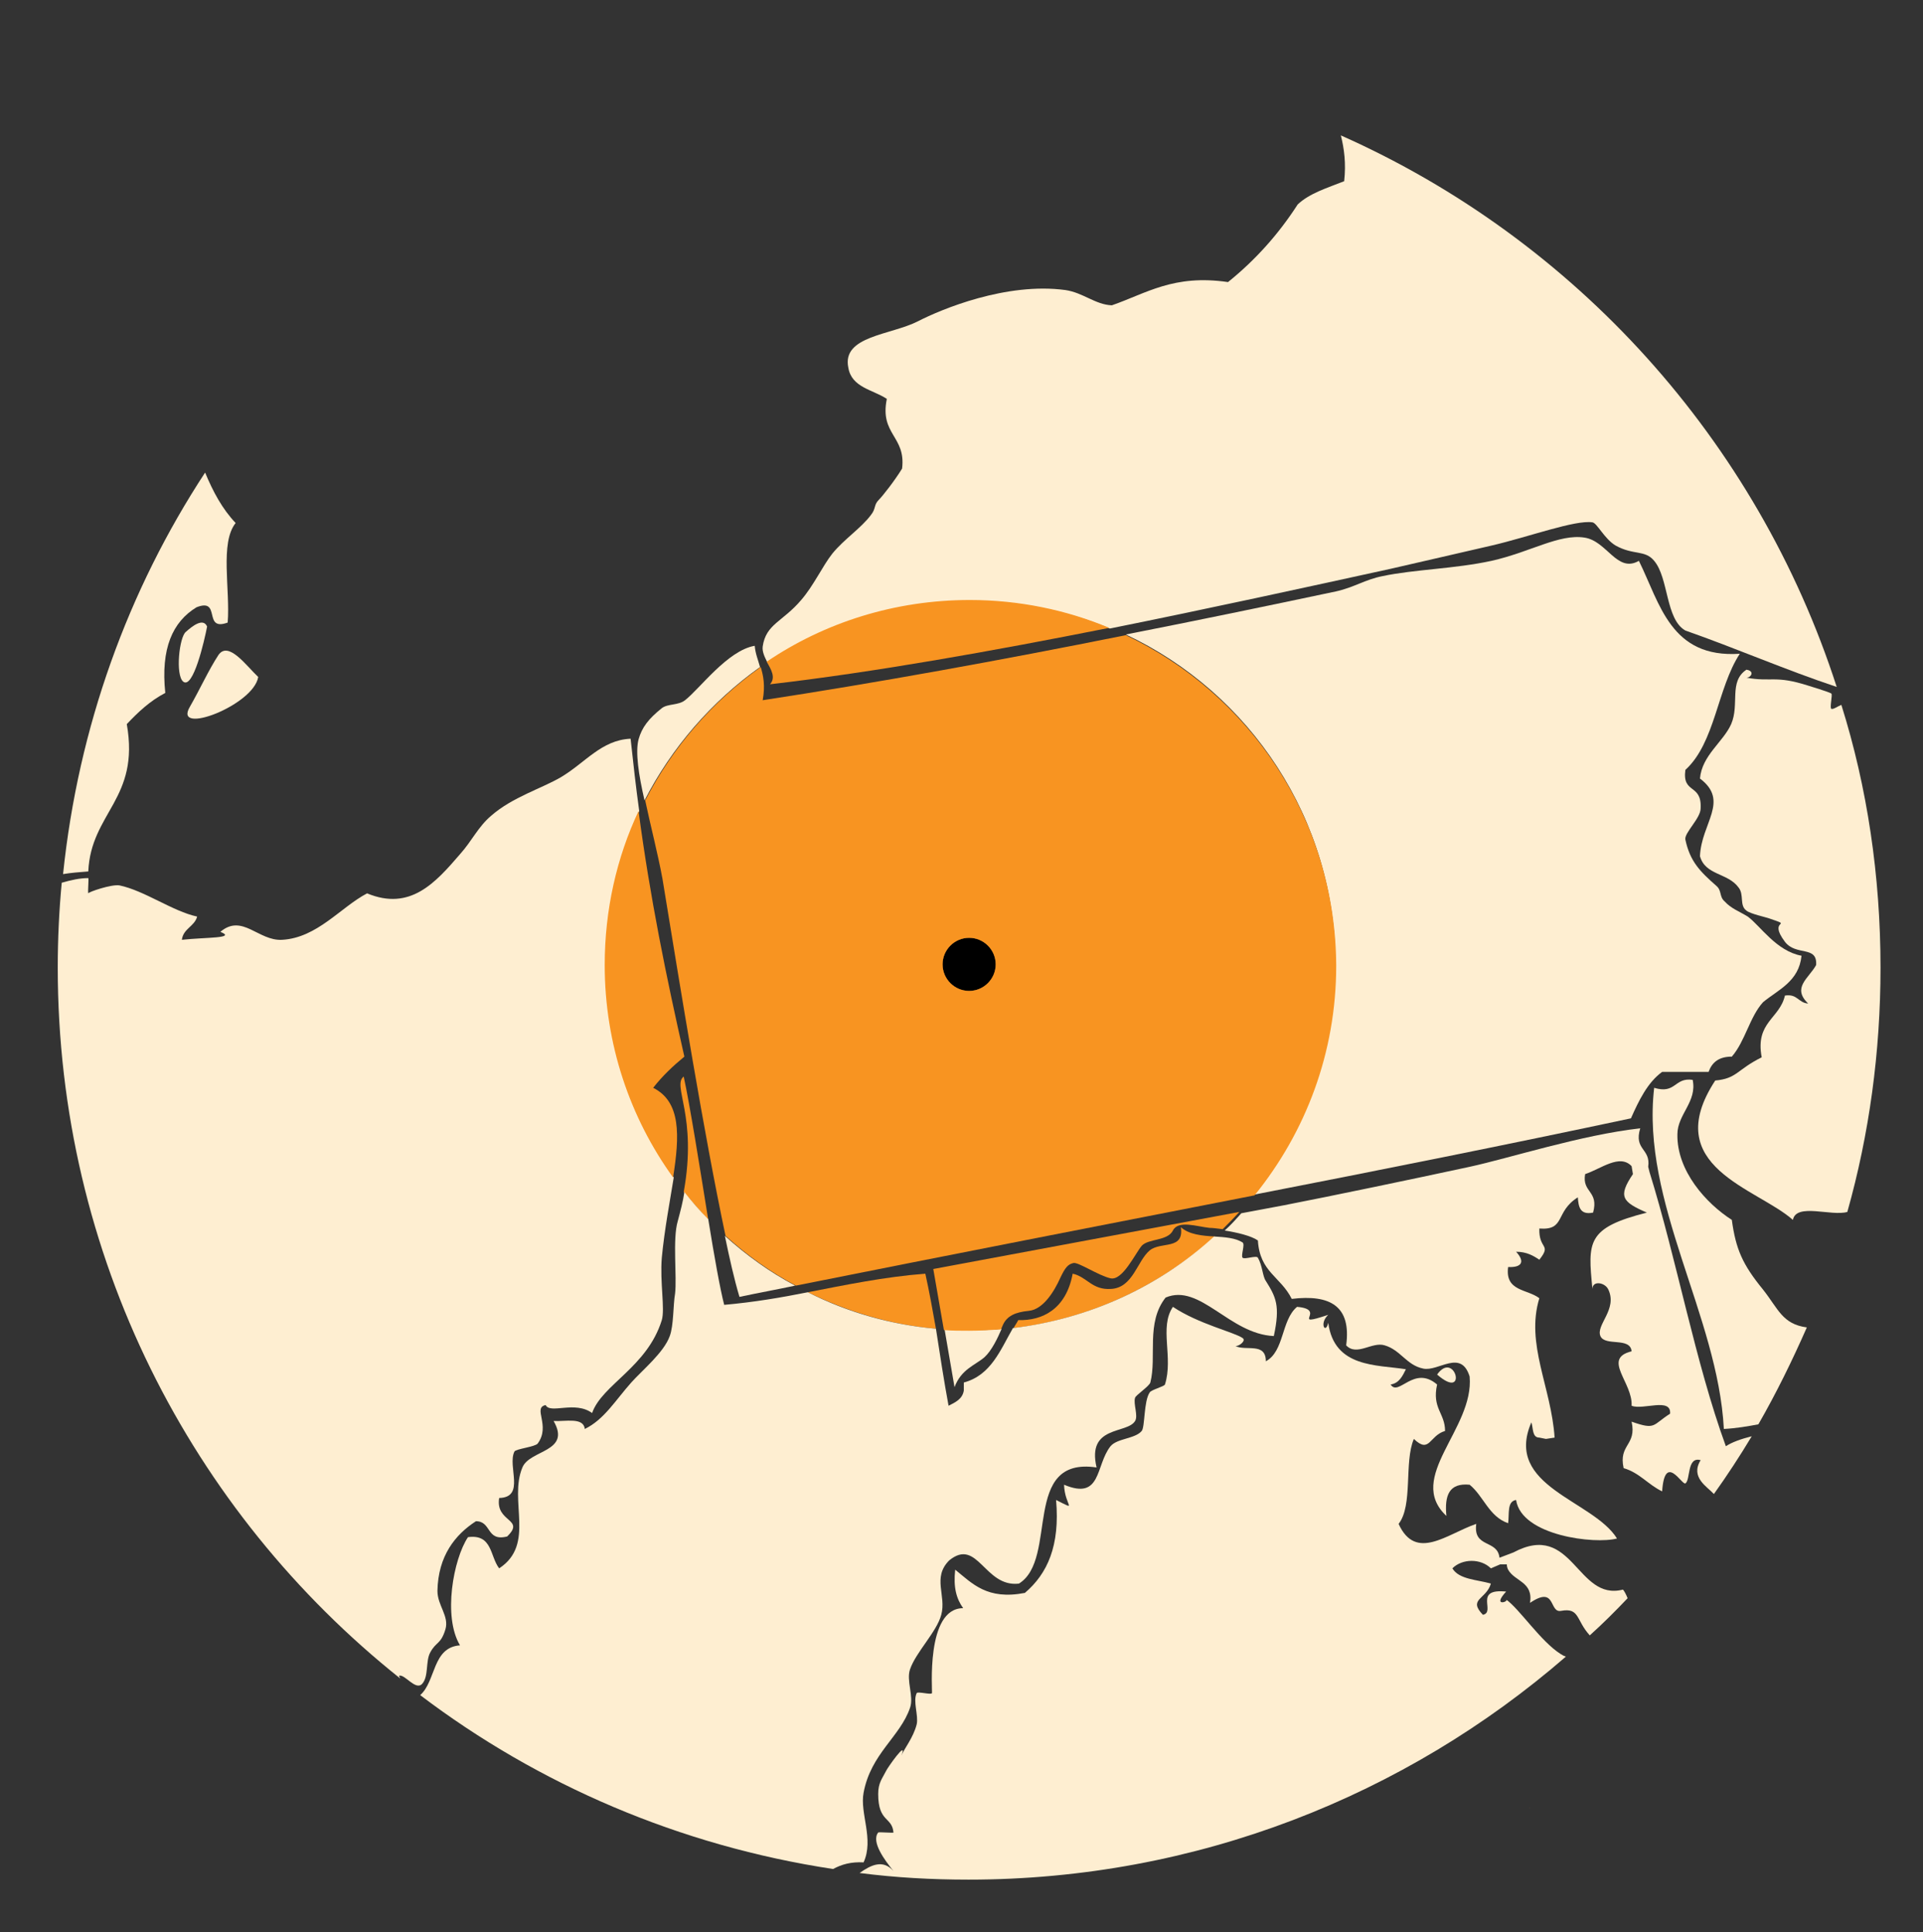 <?xml version="1.0" encoding="utf-8"?>
<!-- Generator: Adobe Illustrator 25.3.1, SVG Export Plug-In . SVG Version: 6.00 Build 0)  -->
<svg version="1.1" id="Layer_1" xmlns="http://www.w3.org/2000/svg" xmlns:xlink="http://www.w3.org/1999/xlink" x="0px" y="0px"
	 viewBox="0 0 289.7 291.1" style="enable-background:new 0 0 289.7 291.1;" xml:space="preserve">
<rect x="0" y="0" width="289.7" height="291.1" fill="#333333" stroke="none"/>
<style type="text/css">
	.st0{fill:none;}
	.st1{fill-rule:evenodd;clip-rule:evenodd;fill:#959595;}
	.st2{fill:#FEEED1;}
	.st3{fill:#F89421;}
	.st4{fill-rule:evenodd;clip-rule:evenodd;fill:#FEEED1;}
</style>
<line class="st0" x1="292.4" y1="103.1" x2="291.2" y2="102.6"/>
<line class="st0" x1="291.2" y1="102.6" x2="290" y2="103.1"/>
<line class="st0" x1="227.2" y1="236.5" x2="227" y2="236.3"/>
<line class="st0" x1="227.6" y1="236.9" x2="227.2" y2="236.5"/>
<line class="st0" x1="248" y1="272.5" x2="248" y2="271.3"/>
<path class="st1" d="M247.4,177.3L247.4,177.3z"/>
<path class="st1" d="M247.4,177.3L247.4,177.3z"/>
<path class="st2" d="M114.5,100.5c-7.3,5.2-13.3,12.1-17.4,20.1c-0.9-3.9-1.4-7.3-0.9-9.2c0.5-1.8,1.5-3.1,3.5-4.7
	c0.9-0.7,2.5-0.4,3.5-1.2c2.2-1.7,6.4-7.5,10.5-8.2C113.8,98.5,114.2,99.4,114.5,100.5z"/>
<path class="st2" d="M109.2,186.2c3.2,2.9,6.8,5.5,10.6,7.5c-2.8,0.6-5.6,1.1-8.4,1.7C110.6,192.7,109.9,189.6,109.2,186.2z"/>
<circle class="st3" cx="146" cy="145.3" r="4"/>
<path class="st3" d="M279.5,183.1"/>
<path class="st3" d="M278.4,183.7"/>
<path class="st4" d="M216.5,207.1C219.2,203.3,221.2,211.2,216.5,207.1L216.5,207.1z"/>
<path class="st2" d="M150.9,200.2c-0.6,1.4-1.5,3.3-2.6,4.3c-1.4,1.2-3.5,1.8-4.5,4.5l-1.5-8.7c1.3,0.1,2.5,0.1,3.8,0.1
	C147.8,200.4,149.4,200.4,150.9,200.2z"/>
<polygon class="st3" points="234,216.4 231.7,216.4 232.8,215.9 "/>
<path class="st3" d="M103,179.6c2.1-11.5-1.8-16,0-17.4c0.9,4.1,2.4,13.5,3.7,21.6C105.4,182.4,104.2,181,103,179.6z"/>
<path class="st3" d="M141,200.2c-6.9-0.6-13.4-2.6-19.3-5.5c5.7-1.1,11.4-2.3,17.7-2.8C140,194.6,140.5,197.4,141,200.2z"/>
<path class="st3" d="M183,186.3c-8.2,7.4-18.7,12.4-30.3,13.8c0.2-0.4,0.5-0.8,0.7-1.2c3.6,0.1,7.2-1.6,8.2-7
	c2.2,0.5,2.9,2.5,5.8,2.3c3.3-0.2,3.9-4.2,5.8-5.8c1.7-1.4,5.2,0,4.7-3.5C179.1,186,181.1,186.2,183,186.3z"/>
<path class="st2" d="M27.6,102.7c1.5,1.2,3.2-6.2,3.6-8.3c-0.6-1.4-2.3,0-3.2,0.8C27,96,26.4,101.7,27.6,102.7z"/>
<path class="st2" d="M32.9,98.7c1.5-2.2,4.2,1.6,6,3.3c-0.7,4.3-12.9,8.9-10.3,4.5C30.2,103.7,31.4,101,32.9,98.7z"/>
<path class="st2" d="M99.7,198.9c-2.2,7.1-9,9.7-10.5,14c-2.6-1.9-6.3,0.2-7-1.2c-2,0.4,0.8,3.1-1.2,5.8c-0.4,0.5-3.3,0.8-3.5,1.2
	c-1.1,2.2,1.7,6.9-2.3,7c-0.6,3.7,4,3.1,1.2,5.8c-3.2,0.8-2.3-2.3-4.7-2.3c-3.1,2-5.7,5.2-5.8,10.5c0,2.2,1.8,3.8,1.2,5.8
	c-0.7,2.3-1.4,1.8-2.3,3.5c-0.7,1.3-0.2,3.6-1.2,4.7c-1,1.1-2.7-1.6-3.5-1.2c0,0,0.1,0.2,0.2,0.4C28.8,227.8,8.7,189.2,8.7,145.8
	c0-4.3,0.2-8.6,0.6-12.8c1.4-0.4,2.7-0.7,4-0.7c0.1,0-0.1,2.1,0,2.3c0-0.2,3.5-1.4,4.7-1.2c3.8,0.8,8,3.9,11.7,4.7
	c-0.4,1.5-2.1,1.8-2.3,3.5c3.6-0.4,8.3-0.2,5.8-1.2c3.3-2.8,5.7,1.4,9.3,1.2c5.3-0.3,8.8-4.9,12.8-7c6.5,2.7,10.3-1.6,14-5.9
	c1.8-2,2.7-4.1,4.7-5.8c3.2-2.8,7.6-4.1,10.5-5.8c3.7-2.2,6.1-5.6,10.5-5.8c0.4,3.7,0.8,7.3,1.3,10.9c-3.3,7-5.1,14.9-5.1,23.2
	c0,11.9,3.8,23,10.3,32c-0.6,3.7-1.4,7.9-1.8,12.1C99.4,193.2,100.2,197.2,99.7,198.9z"/>
<path class="st3" d="M230.5,272.5c-0.1-0.1-0.1-0.1,0-0.1C230.4,272.4,230.5,272.5,230.5,272.5z"/>
<path class="st0" d="M184.2,185.2c-0.4,0.4-0.8,0.8-1.2,1.1c-8.2,7.4-18.7,12.4-30.3,13.8c-0.6,0.1-1.2,0.1-1.7,0.2
	c0.1-0.3,0.2-0.5,0.3-0.7c0.6-1.4,1.8-1.9,3.9-2.1c2.1-0.2,3.9-3.1,4.7-4.9c0.8-1.8,1.2-2.1,2-2.3c0.8-0.2,3.9,2,5.6,2.3
	c1.8,0.4,3.7-3.7,4.7-4.9c1-1.2,3.9-0.8,4.7-2.3c0.8-1.5,3.5-0.6,5.5-0.4C182.8,185,183.5,185,184.2,185.2z"/>
<path class="st0" d="M109.2,186.2c-0.9-0.8-1.7-1.6-2.6-2.5c-1.3-1.3-2.5-2.7-3.6-4.1c-0.5-0.7-1.1-1.4-1.6-2.1
	c1-6.4,1.2-11.4-2.9-13.6c1.4-1.7,2.9-3.3,4.7-4.7c-2.7-11.9-5.1-24.1-6.9-37c0.3-0.6,0.5-1.1,0.8-1.7c0.8,3.8,1.9,8,2.6,11.8
	C102.5,149.4,105.9,170.6,109.2,186.2z"/>
<circle class="st0" cx="146" cy="145.3" r="4"/>
<path class="st0" d="M114.9,105.5c0.4-2.2,0.1-3.7-0.3-5c0.3-0.2,0.7-0.5,1.1-0.7c0.6,1.2,1.3,2.4,0.5,3.4c15.5-1.8,33.5-5,51.2-8.5
	c0.8,0.3,1.6,0.7,2.4,1C150.7,99.4,131.9,102.9,114.9,105.5z"/>
<path class="st0" d="M186.7,182.6l-46,8.5l1.6,9.2c-0.5,0-0.9-0.1-1.4-0.1c-6.9-0.6-13.4-2.6-19.3-5.5c-0.6-0.3-1.2-0.6-1.8-1
	c23-4.6,46.1-9.1,69.1-13.6C188.2,180.9,187.5,181.8,186.7,182.6z"/>
<circle cx="146" cy="145.3" r="4"/>
<path class="st2" d="M34.3,93.8c-3.8,1.4-0.9-3.8-4.7-2.3c-3.6,2.2-5.4,6.2-4.7,12.9c-2.3,1.2-4.1,2.9-5.8,4.7
	c2,11.3-5.4,13.3-5.8,22.2c-1.3,0.1-2.6,0.2-3.8,0.4c2.3-22.2,9.8-42.8,21.4-60.5c1.2,2.9,2.6,5.5,4.6,7.6
	C33.1,81.8,34.7,88.8,34.3,93.8z"/>
<path class="st2" d="M191.9,201.3c-6.7-0.3-11.1-8-16.3-5.8c-3,3.8-1.3,8.9-2.3,12.8c-0.2,0.6-2.2,1.9-2.3,2.3
	c-0.3,0.9,0.5,2.7,0,3.5c-1.2,2-7.3,0.6-5.8,7c-11.4-1.7-5.7,13.8-11.7,17.5c-5.2,0.6-6.2-7-10.5-3.5c-2.6,2.6-0.4,5.3-1.2,8.2
	c-0.7,2.6-3.8,5.6-4.7,8.2c-0.6,1.7,0.6,4.1,0,5.8c-1.5,4.4-5.9,6.9-7,12.8c-0.6,3.1,1.6,7,0,10.5c-1.9-0.1-3.3,0.3-4.6,1
	c-23.1-3.5-44.4-12.7-62.2-26.2c2.4-2.1,1.8-7.2,6-7.5c-2.6-4.3-1-13,1.2-16.3c3.7-0.5,3.3,2.9,4.7,4.7c5.5-3.6,1.4-10.2,3.5-15.2
	c1.1-2.7,7.4-2.3,4.7-7c1.8,0.1,4.5-0.6,4.7,1.2c2.9-1.4,4.6-4.3,7-7c1.7-1.9,4.9-4.5,5.8-7c0.6-1.6,0.5-4.7,0.8-6.4
	c0.3-2.5-0.4-8.2,0.4-10.9c0.4-1.5,0.8-3,1-4.4c1.1,1.4,2.3,2.8,3.6,4.1c0.9,5.6,1.8,10.6,2.4,12.9c4.5-0.4,8.6-1.1,12.6-1.9
	c5.9,3,12.5,4.9,19.3,5.5c0.6,3.9,1.2,7.8,1.9,11.6c1-0.5,2.1-1,2.3-2.3v-1.2c4.1-1.1,5.5-4.9,7.4-8.2c11.6-1.4,22.1-6.3,30.3-13.8
	c1.6,0.1,3.2,0.2,4.3,0.9c0.4,0.3-0.3,2,0,2.3c0.3,0.3,2.1-0.4,2.3,0c0.7,1.2,0.7,2.8,1.2,3.5C192.2,195.4,192.9,196.7,191.9,201.3z
	"/>
<path class="st2" d="M245.2,240.8c-1.8,1.9-3.7,3.8-5.7,5.6c-2.1-2.3-1.5-4.2-4.3-3.7c-1.9,0.4-0.7-3.9-4.7-1.2
	c0.5-3.2-2.3-3.2-3.3-5c0,0,0,0,0,0c-0.1-0.2-0.2-0.5-0.2-0.8h-1l-1.4,0.6c-1.5-1.5-4.3-1.5-5.8,0c1,1.7,3.8,1.7,5.8,2.3
	c-0.7,2.4-3.5,2.3-1.2,4.7c2-0.4-1.5-4,3.5-3.5c-2.2,2.4,0.5,1.5,0,1.2c2,1.4,5.2,6.3,8.2,8.2c0.3,0.2,0.5,0.3,0.8,0.4
	c-24.1,20.9-55.6,33.6-90,33.6c-5.5,0-11-0.3-16.4-1c1.7-1.2,3.5-2.1,5.1-0.3c-1.3-1.6-3.4-4.4-2.3-5.8c0.1-0.1,2.3,0.1,2.3,0
	c-0.2-2.4-2.3-1.5-2.3-5.8c0-1.7,0.6-2.3,1.2-3.5c0.1-0.3,3.3-4.9,2.3-2.3c0.4-1,1.8-2.7,2.3-4.7c0.3-1.3-0.6-3.5,0-4.7
	c0.1-0.3,2.2,0.3,2.3,0c0.1-0.2-1-12.8,4.7-12.8c-1-1.4-1.5-3.1-1.2-5.8c2.6,2.1,4.8,4.6,10.5,3.5c3.4-2.9,5.3-7.1,4.7-14
	c3.4,1.7,1.3,0.9,1.2-2.3c5.7,2.4,4.7-2.9,7-5.8c1-1.2,3.7-1.1,4.7-2.3c0.5-0.6,0.3-4.5,1.2-5.8c0.2-0.4,2.2-0.9,2.3-1.2
	c1.3-4.1-0.9-8.6,1.2-11.7c3.9,2.6,9.2,3.8,10.5,4.7c0.6,0.4-0.6,1.3-1.1,1.2c1.6,0.8,4.6-0.6,4.6,2.3c2.8-1.5,2.3-6.2,4.7-8.2
	c4.7,0.4-1.3,3.2,4.7,1.2c-1.4,1.3-0.4,3,0,1.2c0.9,6.8,7.3,6.3,11.7,7c-0.5,1-1,2.1-2.3,2.3c1.2,1.9,3.5-3,7,0
	c-0.8,3.6,1.2,4.3,1.2,7c-2.4,0.7-2.3,3.5-4.7,1.2c-1.5,3.5-0.1,10-2.3,12.8c2.6,5.7,7.3,1.5,11.7,0c-0.5,3.7,3.2,2.3,3.5,5.1
	l2.1-0.8c9-4.8,9.5,7.4,16.5,5.6C244.7,239.7,245,240.3,245.2,240.8z"/>
<path class="st0" d="M239.5,246.4c-1.1,1.1-2.3,2.1-3.5,3.2c-0.3-0.1-0.6-0.3-0.8-0.4c-2.9-1.8-6.2-6.8-8.2-8.2
	c0.5,0.4-2.2,1.2,0-1.2c-5-0.5-1.5,3.1-3.5,3.5c-2.3-2.4,0.5-2.3,1.2-4.7c-2.1-0.7-4.9-0.6-5.8-2.3c1.5-1.5,4.3-1.5,5.8,0l1.4-0.6h1
	c0,0.3,0.1,0.6,0.2,0.8c0,0,0,0,0,0c0.9,1.8,3.8,1.8,3.3,5c4-2.7,2.7,1.5,4.7,1.2C238,242.2,237.4,244.1,239.5,246.4z"/>
<path class="st3" d="M186.7,182.6c-0.8,0.9-1.7,1.8-2.5,2.6c-0.8-0.1-1.5-0.2-2-0.2c-1.9-0.2-4.7-1.2-5.5,0.4
	c-0.8,1.6-3.7,1.2-4.7,2.3c-1,1.2-2.9,5.3-4.7,4.9c-1.8-0.4-4.9-2.5-5.6-2.3c-0.8,0.2-1.2,0.6-2,2.3c-0.8,1.8-2.5,4.7-4.7,4.9
	c-2.1,0.2-3.3,0.8-3.9,2.1c-0.1,0.2-0.2,0.5-0.3,0.7c-1.6,0.1-3.2,0.2-4.8,0.2c-1.3,0-2.6,0-3.8-0.1l-1.6-9.2L186.7,182.6z"/>
<path class="st0" d="M146,141.3c-2.2,0-4,1.8-4,4s1.8,4,4,4c2.2,0,4-1.8,4-4S148.2,141.3,146,141.3z M146,141.3c-2.2,0-4,1.8-4,4
	s1.8,4,4,4c2.2,0,4-1.8,4-4S148.2,141.3,146,141.3z M146,141.3c-2.2,0-4,1.8-4,4s1.8,4,4,4c2.2,0,4-1.8,4-4S148.2,141.3,146,141.3z
	 M146,141.3c-2.2,0-4,1.8-4,4s1.8,4,4,4c2.2,0,4-1.8,4-4S148.2,141.3,146,141.3z M146,141.3c-2.2,0-4,1.8-4,4s1.8,4,4,4
	c2.2,0,4-1.8,4-4S148.2,141.3,146,141.3z M146,141.3c-2.2,0-4,1.8-4,4s1.8,4,4,4c2.2,0,4-1.8,4-4S148.2,141.3,146,141.3z M146,141.3
	c-2.2,0-4,1.8-4,4s1.8,4,4,4c2.2,0,4-1.8,4-4S148.2,141.3,146,141.3z M146,141.3c-2.2,0-4,1.8-4,4s1.8,4,4,4c2.2,0,4-1.8,4-4
	S148.2,141.3,146,141.3z M146,141.3c-2.2,0-4,1.8-4,4s1.8,4,4,4c2.2,0,4-1.8,4-4S148.2,141.3,146,141.3z M146,141.3
	c-2.2,0-4,1.8-4,4s1.8,4,4,4c2.2,0,4-1.8,4-4S148.2,141.3,146,141.3z M146,141.3c-2.2,0-4,1.8-4,4s1.8,4,4,4c2.2,0,4-1.8,4-4
	S148.2,141.3,146,141.3z M146,141.3c-2.2,0-4,1.8-4,4s1.8,4,4,4c2.2,0,4-1.8,4-4S148.2,141.3,146,141.3z M146,141.3
	c-2.2,0-4,1.8-4,4s1.8,4,4,4c2.2,0,4-1.8,4-4S148.2,141.3,146,141.3z M146,141.3c-2.2,0-4,1.8-4,4s1.8,4,4,4c2.2,0,4-1.8,4-4
	S148.2,141.3,146,141.3z M270.2,183.7c-5.4-4.8-20.2-8-11.7-21c3.3-0.3,3.2-1.6,7-3.5c-1-5.3,2.7-5.8,3.5-9.3c1.9-0.3,2,1.1,3.5,1.2
	c-2.5-2.4,0.1-3.8,1.2-5.8c0.2-3-3-1.3-4.7-3.5c-2.7-3.6,1.5-2.2-2.3-3.5c-0.5-0.2-2.9-0.7-3.5-1.2c-1.1-0.8-0.3-2.4-1.2-3.5
	c-1.6-2.2-5-1.8-5.8-4.7c0.2-5,4.5-8.3,0-11.7c0.3-3.5,3.5-5.5,4.7-8.2c1.3-3-0.4-6.4,2.3-8.2c1.3,0.2,0.7,1.2,0,1.2
	c3.8,0.7,4.3-0.4,9.3,1.2c0,0,3.3,1,3.5,1.2c0.2,0.2-0.3,2.2,0,2.3c0.3,0.1,0.8-0.3,1.5-0.6c-0.3-0.9-0.5-1.7-0.8-2.6
	c-7.8-2.6-15.1-5.8-22.8-8.5c-3-1.7-2.5-7.9-4.7-10.5c-1.4-1.7-3.1-0.8-5.8-2.3c-1.7-1-2.8-3.4-3.5-3.5c-2.6-0.4-9.6,2.2-15.2,3.5
	c-4.8,1.1-10.8,2.5-15.2,3.5c-12.8,2.8-27.4,6-42.3,9c-17.7,3.5-35.6,6.7-51.2,8.5c0.9-1,0.2-2.2-0.5-3.4c-0.4-0.8-0.8-1.6-0.7-2.4
	c0.5-3.4,3-3.7,5.8-7c1.9-2.2,3.2-5.1,4.7-7c1.8-2.2,4.3-3.8,5.8-5.8c0.8-1,0.4-1.5,1.2-2.3c0.6-0.6,2.4-2.9,3.5-4.7
	c0.6-4.9-3.4-5.1-2.3-10.5c-2.1-1.4-5.3-1.7-5.8-4.7c-1-4.8,6.4-4.9,10.5-7c3.5-1.8,13.3-5.9,22.2-4.7c2.7,0.4,4.5,2.2,7,2.3
	c5.2-1.8,9.3-4.7,17.5-3.5c4.1-3.3,7.6-7.2,10.5-11.7c1.8-1.7,4.5-2.5,7-3.5c0.3-2.7,0-4.9-0.5-6.9c-17.1-7.6-36-11.9-56-11.9
	C97.7,8.5,55.3,33.4,30.8,71c1.2,2.9,2.6,5.5,4.6,7.6c-2.3,3.1-0.7,10.2-1.2,15.2c-3.8,1.4-0.9-3.8-4.7-2.3
	c-3.6,2.2-5.4,6.2-4.7,12.9c-2.3,1.2-4.1,2.9-5.8,4.7c2,11.3-5.4,13.3-5.8,22.2c-1.3,0.1-2.6,0.2-3.8,0.4c-0.1,0.5-0.1,1-0.2,1.5
	c1.4-0.4,2.7-0.7,4-0.7c0.1,0-0.1,2.1,0,2.3c0-0.2,3.5-1.4,4.7-1.2c3.8,0.8,8,3.9,11.7,4.7c-0.4,1.5-2.1,1.8-2.3,3.5
	c3.6-0.4,8.3-0.2,5.8-1.2c3.3-2.8,5.7,1.4,9.3,1.2c5.3-0.3,8.8-4.9,12.8-7c6.5,2.7,10.3-1.6,14-5.9c1.8-2,2.7-4.1,4.7-5.8
	c3.2-2.8,7.6-4.1,10.5-5.8c3.7-2.2,6.1-5.6,10.5-5.8c0.4,3.7,0.8,7.3,1.3,10.9c1.7,12.9,4.2,25.1,6.9,37c-1.7,1.4-3.3,2.9-4.7,4.7
	c4.1,2.2,3.9,7.2,2.9,13.6c-0.6,3.7-1.4,7.9-1.8,12.1c-0.3,3.7,0.5,7.6,0,9.3c-2.2,7.1-9,9.7-10.5,14c-2.6-1.9-6.3,0.2-7-1.2
	c-2,0.4,0.8,3.1-1.2,5.8c-0.4,0.5-3.3,0.8-3.5,1.2c-1.1,2.2,1.7,6.9-2.3,7c-0.6,3.7,4,3.1,1.2,5.8c-3.2,0.8-2.3-2.3-4.7-2.3
	c-3.1,2-5.7,5.2-5.8,10.5c0,2.2,1.8,3.8,1.2,5.8c-0.7,2.3-1.4,1.8-2.3,3.5c-0.7,1.3-0.2,3.6-1.2,4.7c-1,1.1-2.7-1.6-3.5-1.2
	c0,0,0.1,0.2,0.2,0.4c1,0.8,2.1,1.6,3.1,2.4c2.4-2.1,1.8-7.2,6-7.5c-2.6-4.3-1-13,1.2-16.3c3.7-0.5,3.3,2.9,4.7,4.7
	c5.5-3.6,1.4-10.2,3.5-15.2c1.1-2.7,7.4-2.3,4.7-7c1.8,0.1,4.5-0.6,4.7,1.2c2.9-1.4,4.6-4.3,7-7c1.7-1.9,4.9-4.5,5.8-7
	c0.6-1.6,0.5-4.7,0.8-6.4c0.3-2.5-0.4-8.2,0.4-10.9c0.4-1.5,0.8-3,1-4.4c1.1,1.4,2.3,2.8,3.6,4.1c0.9,5.6,1.8,10.6,2.4,12.9
	c4.5-0.4,8.6-1.1,12.6-1.9c5.9,3,12.5,4.9,19.3,5.5c0.6,3.9,1.2,7.8,1.9,11.6c1-0.5,2.1-1,2.3-2.3v-1.2c4.1-1.1,5.5-4.9,7.4-8.2
	c11.6-1.4,22.1-6.3,30.3-13.8c1.6,0.1,3.2,0.2,4.3,0.9c0.4,0.3-0.3,2,0,2.3c0.3,0.3,2.1-0.4,2.3,0c0.7,1.2,0.7,2.8,1.2,3.5
	c1.4,2.3,2.1,3.6,1.2,8.2c-6.7-0.3-11.1-8-16.3-5.8c-3,3.8-1.3,8.9-2.3,12.8c-0.2,0.6-2.2,1.9-2.3,2.3c-0.3,0.9,0.5,2.7,0,3.5
	c-1.2,2-7.3,0.6-5.8,7c-11.4-1.7-5.7,13.8-11.7,17.5c-5.2,0.6-6.2-7-10.5-3.5c-2.6,2.6-0.4,5.3-1.2,8.2c-0.7,2.6-3.8,5.6-4.7,8.2
	c-0.6,1.7,0.6,4.1,0,5.8c-1.5,4.4-5.9,6.9-7,12.8c-0.6,3.1,1.6,7,0,10.5c-1.9-0.1-3.3,0.3-4.6,1c1.4,0.2,2.7,0.4,4.1,0.5h0
	c1.7-1.2,3.5-2.1,5.1-0.3c-1.3-1.6-3.4-4.4-2.3-5.8c0.1-0.1,2.3,0.1,2.3,0c-0.2-2.4-2.3-1.5-2.3-5.8c0-1.7,0.6-2.3,1.2-3.5
	c0.1-0.3,3.3-4.9,2.3-2.3c0.4-1,1.8-2.7,2.3-4.7c0.3-1.3-0.6-3.5,0-4.7c0.1-0.3,2.2,0.3,2.3,0c0.1-0.2-1-12.8,4.7-12.8
	c-1-1.4-1.5-3.1-1.2-5.8c2.6,2.1,4.8,4.6,10.5,3.5c3.4-2.9,5.3-7.1,4.7-14c3.4,1.7,1.3,0.9,1.2-2.3c5.7,2.4,4.7-2.9,7-5.8
	c1-1.2,3.7-1.1,4.7-2.3c0.5-0.6,0.3-4.5,1.2-5.8c0.2-0.4,2.2-0.9,2.3-1.2c1.3-4.1-0.9-8.6,1.2-11.7c3.9,2.6,9.2,3.8,10.5,4.7
	c0.6,0.4-0.6,1.3-1.1,1.2c1.6,0.8,4.6-0.6,4.6,2.3c2.8-1.5,2.3-6.2,4.7-8.2c4.7,0.4-1.3,3.2,4.7,1.2c-1.4,1.3-0.4,3,0,1.2
	c0.9,6.8,7.3,6.3,11.7,7c-0.5,1-1,2.1-2.3,2.3c1.2,1.9,3.5-3,7,0c-0.8,3.6,1.2,4.3,1.2,7c-2.4,0.7-2.3,3.5-4.7,1.2
	c-1.5,3.5-0.1,10-2.3,12.8c2.6,5.7,7.3,1.5,11.7,0c-0.5,3.7,3.2,2.3,3.5,5.1l2.1-0.8c9-4.8,9.5,7.4,16.5,5.6
	c0.2,0.5,0.5,1.1,0.7,1.6c4.7-4.9,9.1-10.2,13-15.7c-1-1.1-3.6-2.5-2-5.1c-2.1-0.6-1.5,3-2.3,3.5c-0.5,0.3-3.1-4.7-3.5,1.2
	c-2.1-1-3.4-2.8-5.8-3.5c-0.8-3.6,2-3.4,1.2-7c3.7,1.3,3.1,0.5,5.8-1.2c0.2-2.5-4.1-0.5-5.8-1.2c0.2-3.5-4.5-7.1,0-8.2
	c-0.2-2.2-4-0.7-4.7-2.3c-0.7-1.7,2.6-4,1.2-7c-0.5-1.1-2.4-1.4-2.4-0.1c-0.7-7.1-0.9-9.2,8.2-11.5c-3.7-1.6-4.4-2.4-2.1-5.8
	l-0.2-1.2c-1.8-1.9-4.6,0.4-7,1.2c-0.5,2.8,2.1,2.5,1.2,5.8c-2,0.4-2.2-0.9-2.3-2.3c-3.5,2.2-1.8,5-5.8,4.7c-0.1,3.2,1.9,2.3,0,4.7
	c-0.9-0.6-1.9-1.2-3.5-1.2c1.3,1.4,1,2.4-1.2,2.3c-0.5,3.7,2.9,3.3,4.7,4.7c-2.1,6.9,1.8,13.4,2.3,21l-1.2-0.6l-1.2,0.6
	c-1.1,0-0.9-1.4-1.2-2.3c-4.2,9.7,9.3,11.7,12.9,17.5c-3.3,0.9-14.4-0.4-15.2-5.8c-1.4,0.2-1,2.1-1.2,3.5c-2.9-1-3.7-4.1-5.8-5.8
	c-3.1-0.3-3.8,1.6-3.5,4.7c-6.2-5.8,4.2-13.1,3.5-21c-1.3-4.2-4.7-0.7-7-1.2c-2.5-0.5-3.4-2.8-5.8-3.5c-1.9-0.6-4.2,1.7-5.8,0
	c0.8-5.9-2.4-7.7-8.2-7c-1.7-3.4-4.8-4-5.1-8.8c-1-0.7-3.1-1.2-5-1.5c-0.8-0.1-1.5-0.2-2-0.2c-1.9-0.2-4.7-1.2-5.5,0.4
	c-0.8,1.6-3.7,1.2-4.7,2.3c-1,1.2-2.9,5.3-4.7,4.9c-1.8-0.4-4.9-2.5-5.6-2.3c-0.8,0.2-1.2,0.6-2,2.3c-0.8,1.8-2.5,4.7-4.7,4.9
	c-2.1,0.2-3.3,0.8-3.9,2.1c-0.1,0.2-0.2,0.5-0.3,0.7c-1.6,0.1-3.2,0.2-4.8,0.2c-1.3,0-2.6,0-3.8-0.1l-1.6-9.2l46-8.5l6.4-1.2
	c7.2-1.4,19.2-3.9,28-5.8c6-1.3,16.8-4.8,25.7-5.8c-1,3.3,1.6,3,1.2,5.8l0.2,0.8c4.1,13.2,6.9,28.7,11.5,41.3
	c1.2-0.3,2.7-0.8,4.2-1.2c0.4-0.6,0.7-1.2,1-1.8c-1.6,0.3-3.3,0.6-5.2,0.7c-0.9-17.1-12.5-34.1-10.5-51.4c3.3,1,3-1.6,5.8-1.2
	c0.7,3.3-2.3,5.2-2.3,8.2c-0.1,5.5,4.3,10.4,8.2,12.9c0.6,4.4,1.6,6.7,4.7,10.5c2.4,3,3,5.3,6.7,5.8c2.4-5.6,4.5-11.5,6.1-17.5
	C275.9,183.3,270.7,181.1,270.2,183.7z M250.3,161.5c-2.2,1.6-3.5,4.3-4.7,7c-18.8,4-37.8,7.8-56.8,11.5l0,0
	c-23,4.6-46.1,9-69.1,13.6h0c-3.8-2.1-7.4-4.6-10.6-7.5c-3.4-15.6-6.7-36.8-9.5-53.8c-0.6-3.8-1.7-8-2.6-11.8
	c4.1-8,10.1-14.9,17.4-20.1c0.4,1.4,0.7,2.8,0.3,5c17-2.6,35.8-6,54.7-9.8c10.7-2.1,21.3-4.3,31.7-6.5c2.7-0.6,4.4-1.8,7-2.3
	c4.7-1,10.9-1.1,16.4-2.3c5.8-1.3,10.2-4.1,14-3.5c3.4,0.5,4.9,5.4,8.2,3.5c3.2,6.5,4.8,14.7,15.2,14c-3.4,5.2-3.7,13.4-8.2,17.5
	c-0.5,3.7,2.5,2,2.3,5.8c0,1.5-2.5,3.7-2.3,4.7c0.7,3.3,2.2,4.8,4.7,7c0.8,0.7,0.4,1.6,1.2,2.3c1,1.1,2.2,1.5,3.5,2.3
	c2.1,1.3,4.4,5.1,8.2,5.8c-0.4,3.9-3.5,5.1-5.8,7c-2,2.2-2.7,5.9-4.7,8.2c-2,0-3,0.9-3.5,2.3H250.3z M146,141.3c-2.2,0-4,1.8-4,4
	s1.8,4,4,4c2.2,0,4-1.8,4-4S148.2,141.3,146,141.3z M146,141.3c-2.2,0-4,1.8-4,4s1.8,4,4,4c2.2,0,4-1.8,4-4S148.2,141.3,146,141.3z
	 M146,141.3c-2.2,0-4,1.8-4,4s1.8,4,4,4c2.2,0,4-1.8,4-4S148.2,141.3,146,141.3z M146,141.3c-2.2,0-4,1.8-4,4s1.8,4,4,4
	c2.2,0,4-1.8,4-4S148.2,141.3,146,141.3z M146,141.3c-2.2,0-4,1.8-4,4s1.8,4,4,4c2.2,0,4-1.8,4-4S148.2,141.3,146,141.3z M146,141.3
	c-2.2,0-4,1.8-4,4s1.8,4,4,4c2.2,0,4-1.8,4-4S148.2,141.3,146,141.3z M146,141.3c-2.2,0-4,1.8-4,4s1.8,4,4,4c2.2,0,4-1.8,4-4
	S148.2,141.3,146,141.3z M146,141.3c-2.2,0-4,1.8-4,4s1.8,4,4,4c2.2,0,4-1.8,4-4S148.2,141.3,146,141.3z M146,141.3
	c-2.2,0-4,1.8-4,4s1.8,4,4,4c2.2,0,4-1.8,4-4S148.2,141.3,146,141.3z M146,141.3c-2.2,0-4,1.8-4,4s1.8,4,4,4c2.2,0,4-1.8,4-4
	S148.2,141.3,146,141.3z M146,141.3c-2.2,0-4,1.8-4,4s1.8,4,4,4c2.2,0,4-1.8,4-4S148.2,141.3,146,141.3z M146,141.3
	c-2.2,0-4,1.8-4,4s1.8,4,4,4c2.2,0,4-1.8,4-4S148.2,141.3,146,141.3z M146,141.3c-2.2,0-4,1.8-4,4s1.8,4,4,4c2.2,0,4-1.8,4-4
	S148.2,141.3,146,141.3z M146,141.3c-2.2,0-4,1.8-4,4s1.8,4,4,4c2.2,0,4-1.8,4-4S148.2,141.3,146,141.3z M146,141.3
	c-2.2,0-4,1.8-4,4s1.8,4,4,4c2.2,0,4-1.8,4-4S148.2,141.3,146,141.3z"/>
<path class="st2" d="M272.2,200c-2.2,5-4.6,9.9-7.3,14.6c-1.6,0.3-3.3,0.6-5.2,0.7c-0.9-17.1-12.5-34.1-10.5-51.4
	c3.3,1,3-1.6,5.8-1.2c0.7,3.3-2.3,5.2-2.3,8.2c-0.1,5.5,4.3,10.4,8.2,12.9c0.6,4.4,1.6,6.7,4.7,10.5
	C267.9,197.2,268.5,199.5,272.2,200z"/>
<path class="st2" d="M263.9,216.4c-1.8,3-3.7,5.9-5.7,8.7c-1-1.1-3.6-2.5-2-5.1c-2.1-0.6-1.5,3-2.3,3.5c-0.5,0.3-3.1-4.7-3.5,1.2
	c-2.1-1-3.4-2.8-5.8-3.5c-0.8-3.6,2-3.4,1.2-7c3.7,1.3,3.1,0.5,5.8-1.2c0.2-2.5-4.1-0.5-5.8-1.2c0.2-3.5-4.5-7.1,0-8.2
	c-0.2-2.2-4-0.7-4.7-2.3c-0.7-1.7,2.6-4,1.2-7c-0.5-1.1-2.4-1.4-2.4-0.1c-0.7-7.1-0.9-9.2,8.2-11.5c-3.7-1.6-4.4-2.4-2.1-5.8
	l-0.2-1.2c-1.8-1.9-4.6,0.4-7,1.2c-0.5,2.8,2.1,2.5,1.2,5.8c-2,0.4-2.2-0.9-2.3-2.3c-3.5,2.2-1.8,5-5.8,4.7c-0.1,3.2,1.9,2.3,0,4.7
	c-0.9-0.6-1.9-1.2-3.5-1.2c1.3,1.4,1,2.4-1.2,2.3c-0.5,3.7,2.9,3.3,4.7,4.7c-2.1,6.9,1.8,13.4,2.3,21l-1.3,0.2l-1-0.2
	c-1.1,0-0.9-1.4-1.2-2.3c-4.2,9.7,9.3,11.7,12.9,17.5c-3.3,0.9-14.4-0.4-15.2-5.8c-1.4,0.2-1,2.1-1.2,3.5c-2.9-1-3.7-4.1-5.8-5.8
	c-3.1-0.3-3.8,1.6-3.5,4.7c-6.2-5.8,4.2-13.1,3.5-21c-1.3-4.2-4.7-0.7-7-1.2c-2.5-0.5-3.4-2.8-5.8-3.5c-1.9-0.6-4.2,1.7-5.8,0
	c0.8-5.9-2.4-7.7-8.2-7c-1.7-3.4-4.8-4-5.1-8.8c-1-0.7-3.1-1.2-5-1.5c0.9-0.8,1.7-1.7,2.5-2.6l6.4-1.2c7.2-1.4,19.2-3.9,28-5.8
	c6-1.3,16.8-4.8,25.7-5.8c-1,3.3,1.6,3,1.2,5.8l0.2,0.8c4.1,13.2,6.9,28.7,11.5,41.3C260.9,217.3,262.3,216.8,263.9,216.4z"/>
<path class="st2" d="M271.4,144c-0.4,3.9-3.5,5.1-5.8,7c-2,2.2-2.7,5.9-4.7,8.2c-2,0-3,0.9-3.5,2.3h-7c-2.2,1.6-3.5,4.3-4.7,7
	c-18.8,4-37.8,7.8-56.8,11.5c7.7-9.5,12.3-21.5,12.3-34.6c0-22-12.9-41-31.6-49.8c10.7-2.1,21.3-4.3,31.7-6.5c2.7-0.6,4.4-1.8,7-2.3
	c4.7-1,10.9-1.1,16.4-2.3c5.8-1.3,10.2-4.1,14-3.5c3.4,0.5,4.9,5.4,8.2,3.5c3.2,6.5,4.8,14.7,15.2,14c-3.4,5.2-3.7,13.4-8.2,17.5
	c-0.5,3.7,2.5,2,2.3,5.8c0,1.5-2.5,3.7-2.3,4.7c0.7,3.3,2.2,4.8,4.7,7c0.8,0.7,0.4,1.6,1.2,2.3c1,1.1,2.2,1.5,3.5,2.3
	C265.2,139.5,267.6,143.3,271.4,144z"/>
<path class="st2" d="M283.3,145.8c0,12.7-1.7,25.1-5,36.8c-2.4,0.7-7.7-1.4-8.2,1.2c-5.4-4.8-20.2-8-11.7-21c3.3-0.3,3.2-1.6,7-3.5
	c-1-5.3,2.7-5.8,3.5-9.3c1.9-0.3,2,1.1,3.5,1.2c-2.5-2.4,0.1-3.8,1.2-5.8c0.2-3-3-1.3-4.7-3.5c-2.7-3.6,1.5-2.2-2.3-3.5
	c-0.5-0.2-2.9-0.7-3.5-1.2c-1.1-0.8-0.3-2.4-1.2-3.5c-1.6-2.2-5-1.8-5.8-4.7c0.2-5,4.5-8.3,0-11.7c0.3-3.5,3.5-5.5,4.7-8.2
	c1.3-3-0.4-6.4,2.3-8.2c1.3,0.2,0.7,1.2,0,1.2c3.8,0.7,4.3-0.4,9.3,1.2c0,0,3.3,1,3.5,1.2c0.2,0.2-0.3,2.2,0,2.3
	c0.3,0.1,0.8-0.3,1.5-0.6C281.3,118.6,283.3,132,283.3,145.8z"/>
<path class="st2" d="M276.7,103.5c-7.8-2.6-15.1-5.8-22.8-8.5c-3-1.7-2.5-7.9-4.7-10.5c-1.4-1.7-3.1-0.8-5.8-2.3
	c-1.7-1-2.8-3.4-3.5-3.5c-2.6-0.4-9.6,2.2-15.2,3.5c-4.8,1.1-10.8,2.5-15.2,3.5c-12.8,2.8-27.4,6-42.3,9c-6.5-2.7-13.6-4.2-21-4.2
	c-11.3,0-21.8,3.4-30.6,9.3c-0.4-0.8-0.8-1.6-0.7-2.4c0.5-3.4,3-3.7,5.8-7c1.9-2.2,3.2-5.1,4.7-7c1.8-2.2,4.3-3.8,5.8-5.8
	c0.8-1,0.4-1.5,1.2-2.3c0.6-0.6,2.4-2.9,3.5-4.7c0.6-4.9-3.4-5.1-2.3-10.5c-2.1-1.4-5.3-1.7-5.8-4.7c-1-4.8,6.4-4.9,10.5-7
	c3.5-1.8,13.3-5.9,22.2-4.7c2.7,0.4,4.5,2.2,7,2.3c5.2-1.8,9.3-4.7,17.5-3.5c4.1-3.3,7.6-7.2,10.5-11.7c1.8-1.7,4.5-2.5,7-3.5
	c0.3-2.7,0-4.9-0.5-6.9C237.3,36.1,264.7,66.3,276.7,103.5z"/>
<path class="st3" d="M116,103.1c0.9-1,0.2-2.2-0.5-3.4c8.7-5.9,19.3-9.3,30.6-9.3c7.4,0,14.6,1.5,21,4.2
	C149.5,98.1,131.6,101.3,116,103.1z"/>
<path class="st3" d="M101.4,177.4c-6.5-9-10.3-20.1-10.3-32c0-8.3,1.8-16.2,5.1-23.2c1.7,12.9,4.2,25.1,6.9,37
	c-1.7,1.4-3.3,2.9-4.7,4.7C102.6,166,102.4,171.1,101.4,177.4z"/>
<path class="st3" d="M169.6,95.7c-18.9,3.8-37.7,7.2-54.7,9.8c0.4-2.2,0.1-3.7-0.3-5c-7.3,5.2-13.3,12.1-17.4,20.1
	c0.8,3.8,1.9,8,2.6,11.8c2.8,17.1,6.2,38.2,9.5,53.8c3.2,2.9,6.8,5.5,10.6,7.5h0c23-4.6,46.1-9.1,69.1-13.6l0,0
	c7.7-9.5,12.3-21.5,12.3-34.6C201.2,123.4,188.2,104.5,169.6,95.7z M146,149.3c-2.2,0-4-1.8-4-4s1.8-4,4-4c2.2,0,4,1.8,4,4
	S148.2,149.3,146,149.3z"/>
</svg>
